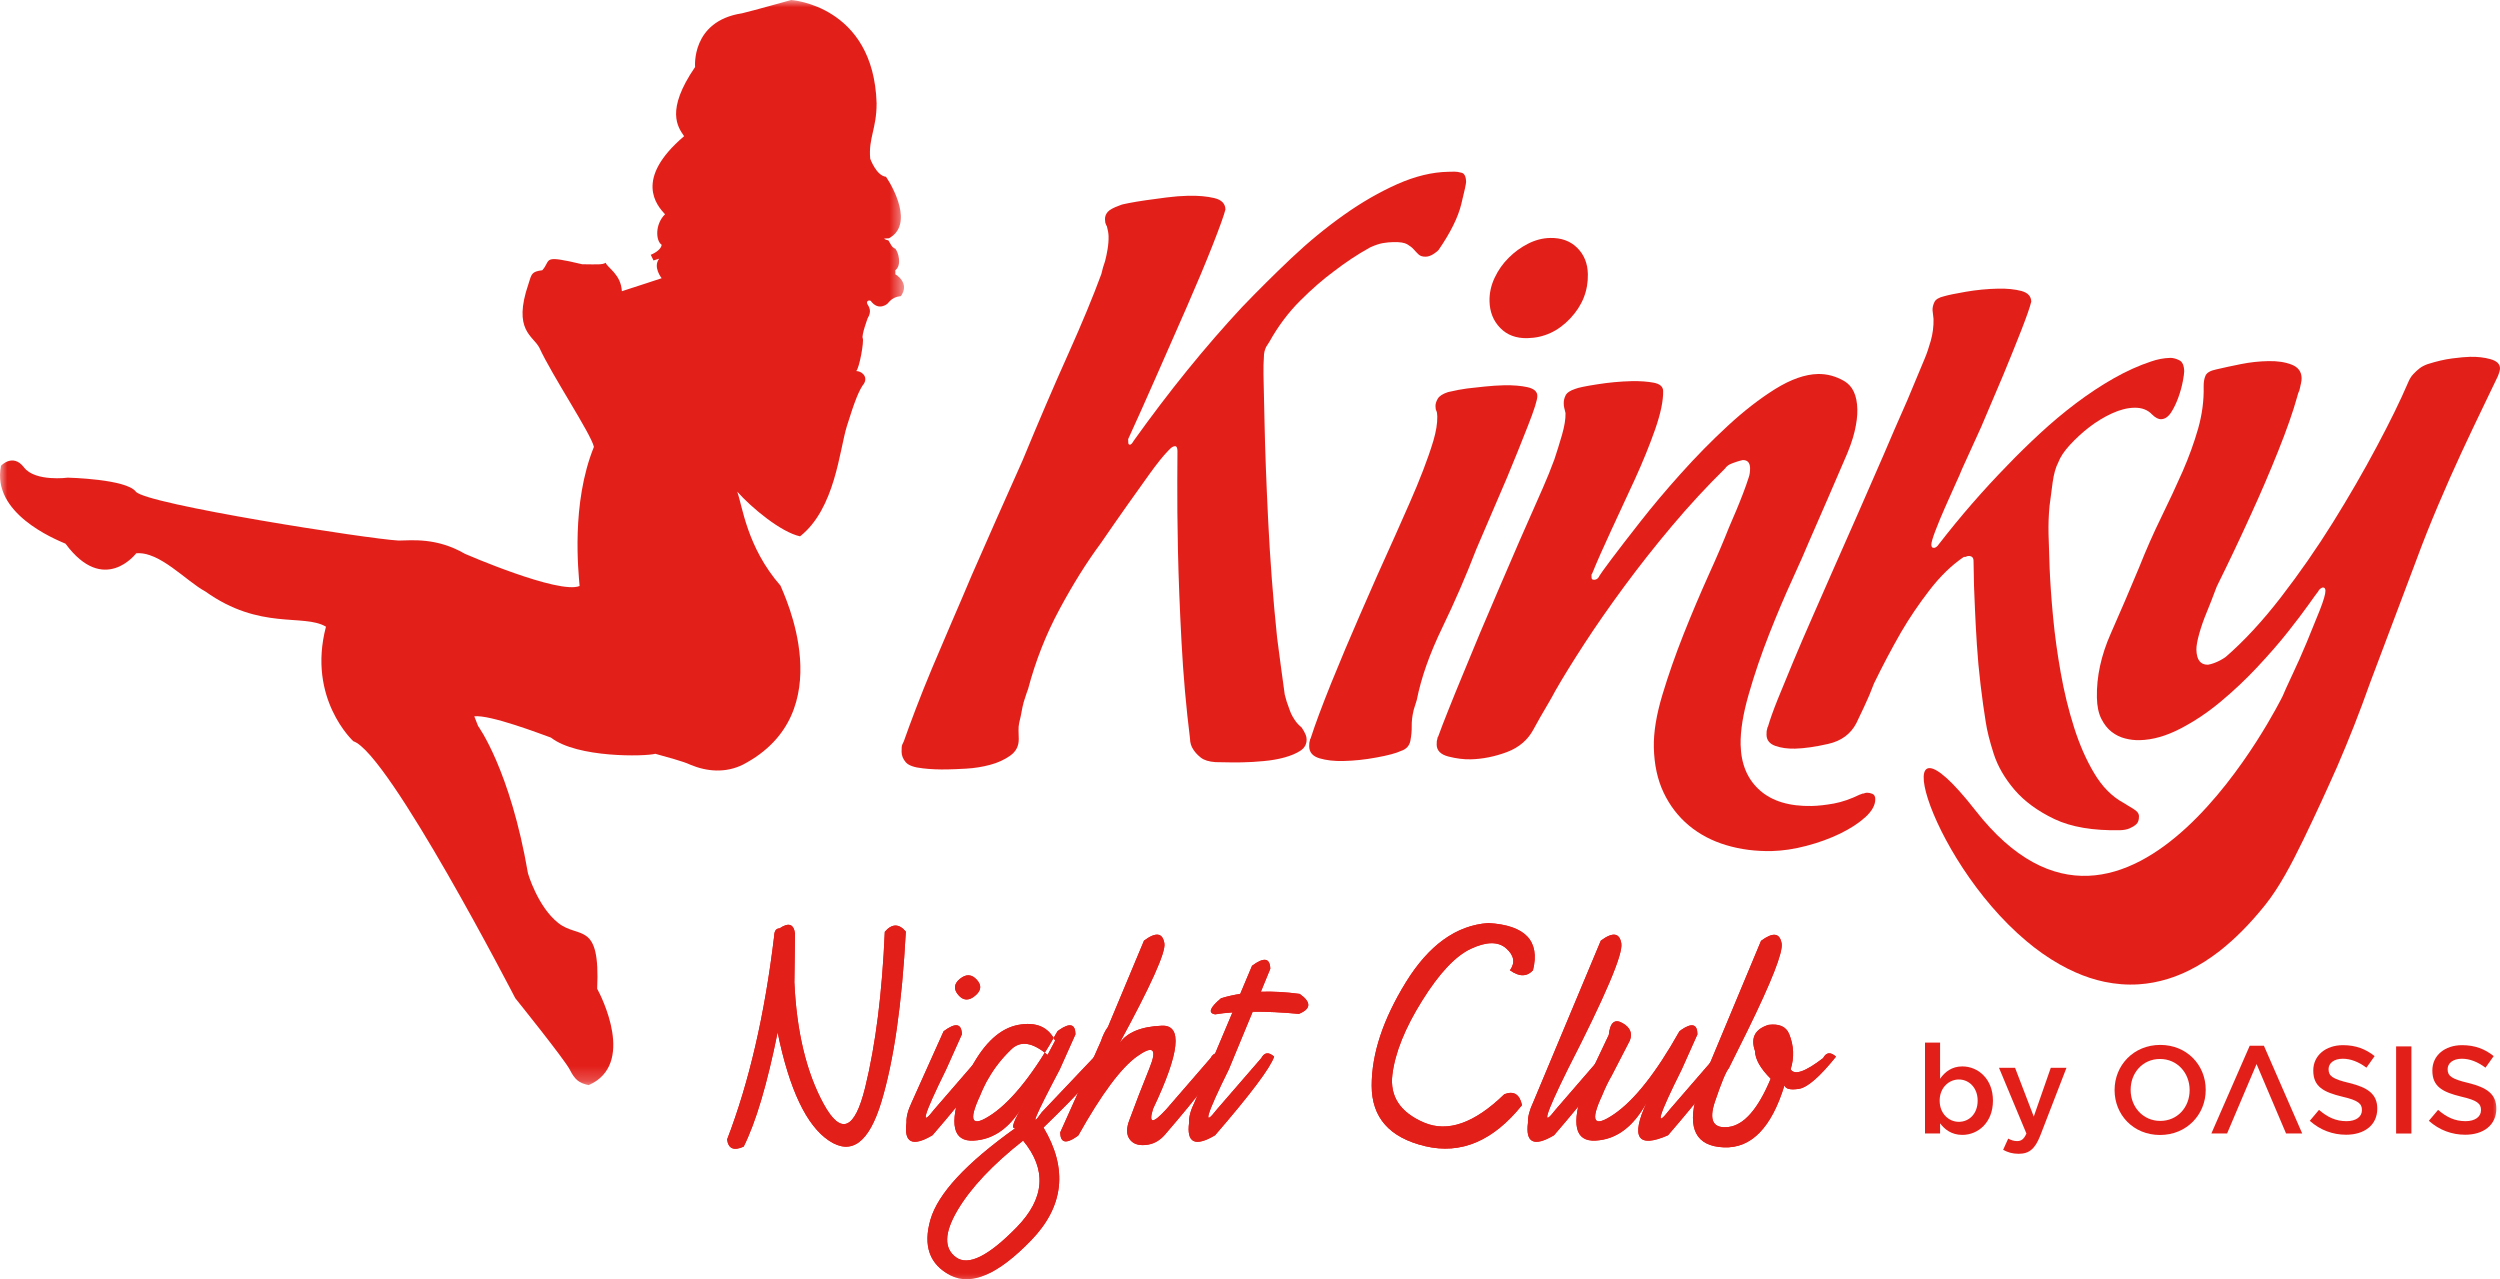 <?xml version="1.0" encoding="UTF-8"?>
<svg width="170px" height="87px" viewBox="0 0 170 87" version="1.1" xmlns="http://www.w3.org/2000/svg" xmlns:xlink="http://www.w3.org/1999/xlink">
    <title>Group 45</title>
    <defs>
        <polygon id="path-1" points="-6.39663504e-16 -1.02346161e-14 61.475 -1.02346161e-14 61.475 73.789 -6.39663504e-16 73.789"></polygon>
        <polygon id="path-3" points="0 86.986 170 86.986 170 0 0 0"></polygon>
    </defs>
    <g id="Page-1" stroke="none" stroke-width="1" fill="none" fill-rule="evenodd">
        <g id="Group-45" transform="translate(0, 0)">
            <path d="M99.694,12.366 C99.698,12.474 99.589,12.979 99.368,13.877 C99.151,14.776 98.635,15.816 97.823,16.998 C97.752,17.073 97.662,17.148 97.553,17.223 C97.34,17.373 97.138,17.451 96.958,17.455 C96.738,17.458 96.573,17.41 96.461,17.301 C96.348,17.193 96.24,17.077 96.128,16.953 C96.015,16.826 95.866,16.714 95.682,16.605 C95.495,16.501 95.185,16.452 94.751,16.463 C94.53,16.467 94.294,16.489 94.04,16.53 C93.785,16.575 93.497,16.673 93.171,16.822 C92.341,17.279 91.514,17.825 90.69,18.461 C89.972,18.989 89.212,19.651 88.408,20.452 C87.607,21.253 86.904,22.189 86.309,23.259 L86.095,23.592 C85.994,23.812 85.942,24.03 85.946,24.25 C85.919,24.617 85.908,25.017 85.916,25.452 L85.987,28.677 C86.024,30.574 86.11,32.831 86.238,35.454 C86.369,38.077 86.567,40.715 86.844,43.368 C86.93,44.061 87.02,44.723 87.106,45.359 C87.192,45.995 87.278,46.624 87.364,47.241 C87.442,47.567 87.544,47.877 87.656,48.162 C87.734,48.416 87.85,48.663 88,48.895 C88.15,49.131 88.318,49.318 88.505,49.46 C88.542,49.532 88.599,49.621 88.673,49.73 C88.711,49.801 88.748,49.88 88.789,49.973 C88.827,50.063 88.846,50.164 88.85,50.272 C88.857,50.598 88.715,50.86 88.43,51.047 C88.142,51.234 87.779,51.387 87.345,51.507 C86.911,51.627 86.436,51.709 85.927,51.754 C85.418,51.803 84.928,51.833 84.453,51.84 C84.052,51.848 83.689,51.848 83.36,51.837 C83.031,51.825 82.795,51.822 82.649,51.825 C82.211,51.795 81.882,51.694 81.657,51.519 C81.437,51.342 81.268,51.163 81.156,50.983 C81.002,50.766 80.924,50.512 80.92,50.22 C80.658,48.113 80.463,45.928 80.344,43.671 C80.224,41.415 80.142,39.338 80.101,37.441 C80.063,35.547 80.048,33.98 80.056,32.741 C80.067,31.502 80.071,30.81 80.067,30.664 C80.063,30.443 80.007,30.335 79.895,30.339 C79.786,30.342 79.659,30.417 79.517,30.567 L79.36,30.732 C79.071,31.031 78.682,31.521 78.185,32.206 C77.691,32.891 77.197,33.587 76.699,34.29 C76.097,35.14 75.479,36.03 74.843,36.955 C73.885,38.249 72.95,39.746 72.04,41.441 C71.127,43.136 70.416,44.94 69.911,46.849 C69.844,47.028 69.772,47.234 69.705,47.451 C69.638,47.634 69.578,47.848 69.529,48.083 C69.477,48.323 69.436,48.532 69.406,48.716 C69.372,48.862 69.338,49.008 69.305,49.153 C69.271,49.303 69.256,49.475 69.26,49.674 C69.264,49.876 69.267,50.067 69.275,50.25 C69.282,50.725 69.092,51.103 68.695,51.384 C68.302,51.665 67.838,51.874 67.314,52.012 C66.79,52.151 66.251,52.237 65.709,52.267 C65.162,52.297 64.743,52.316 64.451,52.319 C64.16,52.327 63.868,52.323 63.576,52.312 C63.284,52.301 63.011,52.278 62.753,52.248 C62.169,52.188 61.783,52.05 61.596,51.837 C61.409,51.62 61.312,51.384 61.308,51.129 C61.304,50.875 61.316,50.71 61.353,50.635 L61.458,50.415 C61.664,49.831 61.929,49.101 62.259,48.24 C62.588,47.376 62.958,46.444 63.374,45.453 C63.793,44.461 64.235,43.421 64.702,42.336 C65.173,41.25 65.634,40.176 66.083,39.106 C67.161,36.644 68.309,34.047 69.529,31.323 C70.637,28.64 71.67,26.23 72.628,24.097 C73.586,21.96 74.338,20.142 74.892,18.634 C74.955,18.342 75.041,18.046 75.146,17.754 C75.213,17.496 75.27,17.223 75.318,16.931 C75.367,16.635 75.389,16.343 75.382,16.052 C75.378,15.872 75.337,15.636 75.258,15.344 C75.221,15.344 75.202,15.31 75.202,15.236 C75.165,15.202 75.142,15.094 75.139,14.91 C75.135,14.727 75.195,14.562 75.322,14.413 C75.445,14.267 75.726,14.113 76.16,13.96 C76.231,13.922 76.43,13.87 76.755,13.81 C77.085,13.746 77.466,13.683 77.9,13.619 C78.338,13.556 78.81,13.492 79.318,13.428 C79.827,13.361 80.318,13.324 80.793,13.312 C81.485,13.298 82.08,13.35 82.574,13.47 C83.068,13.585 83.319,13.844 83.33,14.244 C83.229,14.648 82.933,15.464 82.45,16.695 C81.964,17.926 81.384,19.315 80.707,20.86 C80.03,22.409 79.333,23.988 78.619,25.609 C77.908,27.229 77.272,28.643 76.714,29.86 L76.721,30.077 C76.721,30.189 76.759,30.241 76.834,30.241 C76.905,30.238 76.995,30.148 77.1,29.961 C79.506,26.593 81.96,23.569 84.453,20.89 C85.523,19.775 86.638,18.667 87.798,17.567 C88.962,16.467 90.152,15.487 91.375,14.622 C92.595,13.754 93.811,13.058 95.02,12.519 C96.229,11.984 97.381,11.703 98.478,11.681 L98.912,11.673 C99.024,11.67 99.177,11.692 99.38,11.745 C99.582,11.793 99.686,12.003 99.694,12.366" id="Fill-1" fill="#E31F1A"></path>
            <path d="M107.975,18.643 C107.997,19.773 107.6,20.776 106.781,21.648 C105.961,22.523 104.985,22.973 103.855,22.995 C103.091,23.01 102.474,22.778 102.01,22.295 C101.542,21.812 101.303,21.21 101.287,20.48 C101.276,19.934 101.392,19.403 101.636,18.886 C101.879,18.37 102.197,17.917 102.593,17.528 C102.983,17.135 103.424,16.817 103.911,16.57 C104.397,16.323 104.895,16.192 105.407,16.181 C106.171,16.166 106.788,16.39 107.252,16.854 C107.72,17.318 107.96,17.913 107.975,18.643 M104.539,26.917 C104.547,27.171 104.333,27.852 103.899,28.956 C103.469,30.056 102.994,31.235 102.474,32.485 C101.845,33.955 101.153,35.576 100.39,37.342 C99.697,39.142 98.923,40.927 98.069,42.693 C97.213,44.463 96.636,46.098 96.341,47.599 C96.269,47.82 96.202,48.04 96.135,48.257 C96.034,48.662 95.989,49.047 95.996,49.41 C96.004,49.702 95.97,50.02 95.907,50.368 C95.839,50.716 95.626,50.948 95.267,51.064 C94.941,51.217 94.387,51.367 93.605,51.509 C92.827,51.655 92.071,51.734 91.341,51.749 C90.724,51.764 90.185,51.7 89.725,51.565 C89.268,51.427 89.032,51.161 89.025,50.761 C89.021,50.577 89.036,50.45 89.07,50.375 C89.07,50.304 89.089,50.248 89.122,50.215 C89.429,49.256 89.897,48.007 90.518,46.461 C91.143,44.919 91.787,43.393 92.445,41.885 C93.208,40.118 94.028,38.277 94.896,36.365 C95.21,35.665 95.532,34.939 95.862,34.183 C96.195,33.432 96.498,32.694 96.775,31.976 C97.052,31.261 97.283,30.591 97.471,29.966 C97.654,29.341 97.744,28.795 97.736,28.32 C97.733,28.137 97.71,28.009 97.673,27.938 C97.635,27.867 97.613,27.759 97.613,27.613 C97.609,27.467 97.658,27.302 97.766,27.115 C97.871,26.931 98.103,26.782 98.466,26.662 C98.975,26.542 99.409,26.464 99.772,26.415 C100.135,26.374 100.536,26.329 100.973,26.284 C101.411,26.239 101.845,26.209 102.283,26.198 C102.904,26.187 103.432,26.232 103.873,26.329 C104.311,26.43 104.536,26.625 104.539,26.917" id="Fill-3" fill="#E31F1A"></path>
            <path d="M127.519,54.332 C127.526,54.732 127.309,55.136 126.86,55.552 C126.415,55.959 125.838,56.338 125.135,56.682 C124.431,57.022 123.664,57.303 122.83,57.52 C121.995,57.741 121.213,57.853 120.484,57.872 C119.391,57.894 118.358,57.763 117.385,57.471 C116.416,57.183 115.566,56.734 114.844,56.132 C114.118,55.525 113.546,54.781 113.127,53.898 C112.707,53.015 112.487,51.989 112.461,50.822 C112.438,49.804 112.633,48.614 113.04,47.256 C113.448,45.901 113.931,44.524 114.485,43.124 C115.039,41.729 115.604,40.397 116.176,39.124 C116.753,37.856 117.213,36.778 117.557,35.899 C117.729,35.491 117.905,35.086 118.077,34.682 C118.216,34.349 118.365,33.982 118.519,33.578 C118.676,33.174 118.803,32.807 118.908,32.478 C118.975,32.295 119.009,32.074 119.005,31.82 C118.994,31.457 118.826,31.277 118.5,31.285 C118.171,31.363 117.883,31.461 117.632,31.573 C117.486,31.651 117.378,31.745 117.306,31.857 C116.057,33.084 114.855,34.387 113.699,35.76 C112.543,37.133 111.461,38.507 110.451,39.876 C109.441,41.246 108.539,42.541 107.746,43.76 C106.952,44.98 106.29,46.051 105.762,46.975 C105.586,47.308 105.411,47.619 105.235,47.914 C105.059,48.21 104.894,48.498 104.733,48.775 C104.576,49.052 104.426,49.317 104.288,49.576 C103.902,50.313 103.292,50.833 102.462,51.144 C101.627,51.454 100.812,51.615 100.011,51.634 C99.536,51.645 99.034,51.581 98.503,51.447 C97.971,51.312 97.702,51.042 97.694,50.646 C97.687,50.463 97.706,50.335 97.739,50.26 C97.739,50.189 97.754,50.133 97.792,50.096 C97.964,49.62 98.196,49.01 98.491,48.277 C98.783,47.54 99.113,46.732 99.48,45.849 C99.842,44.965 100.224,44.049 100.621,43.091 C101.021,42.137 101.429,41.179 101.844,40.22 C102.784,38.017 103.809,35.659 104.924,33.156 C105.201,32.531 105.459,31.887 105.702,31.228 C105.875,30.712 106.043,30.162 106.215,29.575 C106.383,28.991 106.466,28.493 106.455,28.093 C106.413,27.913 106.383,27.786 106.365,27.715 C106.346,27.64 106.335,27.55 106.335,27.441 C106.327,27.258 106.368,27.075 106.458,26.891 C106.544,26.708 106.769,26.555 107.132,26.439 C107.311,26.364 107.802,26.259 108.602,26.136 C109.4,26.008 110.182,25.937 110.949,25.918 C111.533,25.907 112.034,25.945 112.453,26.023 C112.876,26.106 113.089,26.293 113.093,26.585 C113.108,27.239 112.928,28.111 112.55,29.196 C112.169,30.278 111.712,31.408 111.173,32.587 C110.631,33.766 110.092,34.933 109.549,36.093 C109.01,37.253 108.584,38.219 108.273,38.989 C108.239,39.031 108.221,39.064 108.221,39.102 L108.225,39.266 C108.225,39.375 108.281,39.427 108.393,39.427 C108.501,39.423 108.591,39.386 108.662,39.311 C108.696,39.274 108.734,39.221 108.767,39.146 C108.801,39.072 109.078,38.694 109.59,38.005 C110.103,37.321 110.762,36.471 111.562,35.45 C112.36,34.432 113.273,33.343 114.305,32.194 C115.338,31.041 116.401,29.96 117.493,28.953 C118.582,27.947 119.66,27.112 120.719,26.45 C121.782,25.791 122.751,25.451 123.623,25.432 C124.244,25.421 124.839,25.582 125.412,25.915 C125.984,26.248 126.28,26.891 126.299,27.838 C126.31,28.272 126.246,28.777 126.112,29.342 C125.98,29.911 125.737,30.581 125.389,31.356 C125.041,32.164 124.667,33.032 124.27,33.949 C123.87,34.869 123.443,35.846 122.994,36.875 C122.785,37.392 122.418,38.219 121.898,39.36 C121.374,40.501 120.843,41.751 120.307,43.113 C119.773,44.471 119.308,45.83 118.919,47.188 C118.526,48.543 118.343,49.695 118.362,50.642 C118.392,51.956 118.822,52.985 119.66,53.733 C120.495,54.481 121.677,54.837 123.208,54.807 C123.645,54.796 124.147,54.74 124.708,54.639 C125.273,54.534 125.861,54.328 126.474,54.029 C126.508,54.025 126.561,54.006 126.635,53.969 C126.71,53.965 126.763,53.954 126.8,53.935 C126.834,53.916 126.89,53.909 126.965,53.905 C127.073,53.905 127.189,53.928 127.32,53.98 C127.447,54.032 127.515,54.148 127.519,54.332" id="Fill-5" fill="#E31F1A"></path>
            <path d="M134.717,29.04 C134.193,30.181 133.759,31.139 133.411,31.91 C133.34,32.097 133.194,32.434 132.965,32.931 C132.741,33.429 132.505,33.953 132.262,34.507 C132.019,35.057 131.802,35.581 131.611,36.079 C131.424,36.572 131.33,36.894 131.33,37.04 C131.334,37.186 131.39,37.257 131.502,37.257 C131.611,37.254 131.719,37.179 131.824,37.029 C133.313,35.102 134.881,33.302 136.52,31.626 C137.197,30.918 137.931,30.203 138.717,29.474 C139.503,28.748 140.318,28.063 141.16,27.427 C142.006,26.791 142.859,26.222 143.724,25.732 C144.588,25.242 145.438,24.856 146.268,24.583 C146.702,24.43 147.14,24.347 147.578,24.336 C147.758,24.332 147.96,24.385 148.18,24.49 C148.401,24.594 148.517,24.845 148.525,25.245 C148.528,25.358 148.495,25.586 148.431,25.934 C148.364,26.282 148.263,26.649 148.124,27.034 C147.986,27.419 147.821,27.76 147.63,28.056 C147.432,28.351 147.207,28.501 146.953,28.505 C146.773,28.512 146.568,28.407 146.347,28.19 C146.048,27.868 145.643,27.715 145.134,27.726 C144.659,27.734 144.15,27.865 143.611,28.112 C143.069,28.362 142.556,28.673 142.07,29.047 C141.587,29.421 141.149,29.826 140.756,30.252 C140.363,30.679 140.101,31.075 139.963,31.442 C139.787,31.775 139.66,32.228 139.581,32.793 C139.503,33.358 139.431,33.897 139.368,34.41 C139.308,35.031 139.286,35.667 139.301,36.326 C139.312,36.872 139.338,37.646 139.375,38.649 C139.417,39.649 139.495,40.76 139.611,41.98 C139.727,43.196 139.899,44.453 140.128,45.74 C140.356,47.031 140.655,48.263 141.029,49.441 C141.4,50.616 141.856,51.664 142.406,52.581 C142.953,53.501 143.615,54.168 144.39,54.59 C144.614,54.729 144.842,54.871 145.082,55.013 C145.321,55.152 145.445,55.313 145.449,55.496 C145.456,55.751 145.393,55.938 145.269,56.046 C145.142,56.162 144.989,56.252 144.809,56.33 C144.629,56.409 144.412,56.446 144.158,56.454 C142.335,56.491 140.853,56.241 139.712,55.702 C138.571,55.159 137.661,54.493 136.988,53.707 C136.314,52.918 135.843,52.098 135.57,51.252 C135.297,50.399 135.117,49.684 135.031,49.101 C134.908,48.338 134.788,47.492 134.679,46.567 C134.567,45.639 134.485,44.73 134.428,43.839 C134.372,42.945 134.327,42.144 134.298,41.433 C134.264,40.726 134.241,40.206 134.234,39.877 L134.2,38.129 C134.193,37.908 134.08,37.804 133.863,37.807 C133.789,37.807 133.747,37.819 133.729,37.837 C133.71,37.856 133.684,37.867 133.646,37.867 L133.538,37.871 C132.711,38.432 131.932,39.188 131.207,40.131 C130.477,41.078 129.833,42.032 129.272,42.99 C128.639,44.098 128.022,45.258 127.431,46.474 C127.225,47.024 127.008,47.54 126.78,48.019 C126.551,48.498 126.368,48.884 126.23,49.179 C125.844,49.917 125.208,50.384 124.317,50.586 C123.43,50.789 122.675,50.893 122.057,50.908 C121.548,50.919 121.099,50.856 120.714,50.717 C120.329,50.579 120.13,50.328 120.123,49.965 C120.119,49.782 120.134,49.655 120.167,49.58 C120.167,49.509 120.186,49.453 120.22,49.415 C120.358,48.94 120.579,48.315 120.89,47.54 C121.204,46.769 121.56,45.905 121.956,44.951 C122.357,43.993 122.791,42.982 123.262,41.916 C123.73,40.85 124.19,39.798 124.643,38.769 C125.721,36.34 126.87,33.729 128.086,30.929 C128.538,29.863 129.074,28.621 129.702,27.206 L130.881,24.381 C131.02,24.052 131.158,23.648 131.293,23.172 C131.427,22.693 131.491,22.199 131.48,21.691 L131.412,21.092 C131.409,20.908 131.45,20.725 131.54,20.542 C131.626,20.358 131.85,20.224 132.213,20.141 C132.468,20.066 132.958,19.962 133.684,19.838 C134.41,19.715 135.136,19.643 135.865,19.628 C136.487,19.614 137.014,19.67 137.456,19.786 C137.894,19.906 138.118,20.145 138.126,20.512 C138.028,20.912 137.8,21.556 137.456,22.439 C137.112,23.322 136.696,24.351 136.21,25.526 L134.717,29.04 Z" id="Fill-7" fill="#E31F1A"></path>
            <path d="M134.323,55.102 C144.805,68.532 155.219,47.337 155.219,47.337 C155.324,47.079 155.541,46.6 155.87,45.9 C156.203,45.201 156.532,44.456 156.862,43.666 C157.191,42.873 157.486,42.147 157.748,41.488 C158.007,40.826 158.134,40.385 158.13,40.167 C158.126,40.021 158.07,39.947 157.962,39.95 C157.887,39.95 157.797,40.01 157.692,40.119 C157.655,40.194 157.621,40.25 157.584,40.287 C157.546,40.325 157.355,40.594 157,41.092 C156.645,41.593 156.177,42.211 155.589,42.955 C155.005,43.696 154.31,44.493 153.509,45.35 C152.708,46.207 151.866,46.997 150.99,47.726 C150.111,48.456 149.194,49.07 148.24,49.56 C147.282,50.054 146.369,50.312 145.493,50.331 C145.168,50.338 144.835,50.301 144.509,50.215 C144.176,50.132 143.873,49.983 143.596,49.77 C143.319,49.556 143.083,49.261 142.893,48.883 C142.702,48.505 142.601,48.026 142.589,47.438 C142.56,46.016 142.874,44.564 143.536,43.071 C144.195,41.582 144.838,40.085 145.463,38.577 C145.946,37.361 146.451,36.22 146.975,35.153 C147.499,34.083 147.978,33.054 148.416,32.062 C148.85,31.067 149.202,30.094 149.475,29.14 C149.744,28.186 149.871,27.235 149.849,26.288 C149.845,25.996 149.883,25.749 149.973,25.547 C150.059,25.345 150.302,25.203 150.702,25.121 C151.207,25.001 151.772,24.881 152.386,24.758 C153.003,24.634 153.621,24.567 154.242,24.556 C154.863,24.541 155.395,24.623 155.833,24.795 C156.274,24.967 156.499,25.27 156.51,25.708 C156.514,25.817 156.495,25.948 156.461,26.094 C156.431,26.24 156.394,26.386 156.364,26.531 C156.293,26.681 156.24,26.827 156.211,26.973 C155.937,27.965 155.507,29.196 154.92,30.663 C154.332,32.133 153.722,33.552 153.097,34.914 C152.364,36.534 151.578,38.192 150.74,39.883 C150.463,40.62 150.231,41.219 150.04,41.676 C149.849,42.136 149.684,42.604 149.55,43.082 C149.415,43.558 149.351,43.925 149.355,44.179 C149.37,44.871 149.632,45.212 150.145,45.201 C150.395,45.159 150.668,45.062 150.957,44.912 C151.099,44.834 151.226,44.759 151.334,44.684 C152.588,43.599 153.842,42.244 155.103,40.613 C156.36,38.981 157.539,37.29 158.632,35.535 C159.724,33.78 160.719,32.062 161.61,30.386 C162.505,28.709 163.216,27.261 163.735,26.049 C163.84,25.791 163.96,25.588 164.106,25.439 C164.245,25.289 164.391,25.158 164.533,25.046 C164.679,24.934 164.858,24.84 165.075,24.762 C165.689,24.567 166.25,24.436 166.759,24.372 C167.272,24.305 167.668,24.271 167.964,24.264 C168.473,24.253 168.937,24.305 169.36,24.425 C169.779,24.544 169.996,24.75 170,25.038 C170.004,25.151 169.955,25.334 169.85,25.592 C169.603,26.105 169.266,26.816 168.828,27.718 C168.391,28.62 167.912,29.634 167.388,30.756 C166.868,31.879 166.336,33.076 165.798,34.345 C165.259,35.613 164.765,36.852 164.319,38.064 L161.161,46.443 C160.472,48.392 159.728,50.282 158.931,52.123 C158.231,53.706 157.468,55.364 156.63,57.096 C155.791,58.825 154.983,60.344 154.044,61.523 C153.003,62.825 151.967,63.858 150.942,64.663 C150.261,65.194 149.583,65.621 148.913,65.958 C148.416,66.208 147.922,66.41 147.432,66.56 C146.758,66.77 146.088,66.893 145.433,66.934 C144.636,66.987 143.858,66.919 143.098,66.762 C142.432,66.62 141.781,66.407 141.149,66.126 C140.778,65.965 140.412,65.778 140.052,65.576 C139.266,65.131 138.514,64.599 137.807,64.004 C130.97,58.279 127.924,46.907 134.323,55.102" id="Fill-9" fill="#E31F1A"></path>
            <g id="Group-13" transform="translate(0, 0)">
                <mask id="mask-2" fill="white">
                    <use xlink:href="#path-1"></use>
                </mask>
                <g id="Clip-12"></g>
                <path d="M44.824,17.591 L44.438,17.711 L44.251,17.325 C44.251,17.325 44.944,17.063 44.992,16.644 C44.588,16.382 44.528,15.252 45.221,14.571 C44.663,13.965 43.087,12.18 46.519,9.261 C46.096,8.644 45.239,7.514 47.267,4.557 C47.267,4.557 46.979,1.437 50.456,0.905 C51.384,0.681 53.502,0.078 53.801,-0 C53.801,-0 59.403,0.366 59.609,7.016 C59.612,8.76 59.044,9.392 59.175,10.792 C59.175,10.792 59.594,11.956 60.245,12.019 C60.705,12.681 62.161,15.275 60.447,16.203 L60.121,16.222 C60.121,16.222 60.174,16.307 60.409,16.345 C60.555,16.569 60.641,16.835 60.881,16.91 C61.102,17.176 61.334,18.04 60.881,18.377 C60.896,18.515 60.881,18.65 60.881,18.65 C60.881,18.65 61.91,19.23 61.259,20.136 C61.139,20.173 60.75,20.136 60.35,20.648 C60.35,20.648 59.747,21.195 59.208,20.457 C59.066,20.383 58.875,20.495 58.987,20.686 C59.103,20.873 59.291,21.176 59.006,21.629 C59.006,21.629 58.572,22.785 58.666,22.998 C58.763,23.212 58.441,25.019 58.224,25.232 C58.572,25.232 59.025,25.58 58.763,26.067 C58.404,26.516 58.097,27.347 57.588,28.974 C57.079,30.606 56.795,34.584 54.404,36.47 C53.12,36.196 51.114,34.539 50.13,33.431 C50.478,34.359 50.77,37.188 53.075,39.826 C53.27,40.35 57.27,48.478 50.512,51.999 C49.344,52.575 48.083,52.478 46.938,51.999 C46.515,51.786 45.232,51.445 44.562,51.258 C43.873,51.445 39.252,51.55 37.467,50.158 C36.737,49.896 33.31,48.583 32.251,48.71 L32.509,49.368 C32.509,49.368 34.691,52.332 35.903,59.393 C35.903,59.393 36.561,61.661 37.968,62.768 C39.379,63.876 40.824,62.585 40.607,67.233 C40.891,67.749 43.245,72.382 40.03,73.789 C39.36,73.65 39.087,73.411 38.743,72.734 C38.399,72.052 35.038,67.876 35.038,67.876 C35.038,67.876 26.421,51.18 24.029,50.405 C24.029,50.405 20.875,47.52 22.166,42.614 C20.639,41.708 17.687,42.883 13.963,40.219 C12.657,39.519 10.846,37.469 9.26,37.626 C9.26,37.626 7.071,40.515 4.455,36.971 C3.699,36.649 -0.593,34.894 0.069,31.672 C0.069,31.672 0.877,30.793 1.633,31.785 C2.393,32.776 4.616,32.481 4.616,32.481 C4.616,32.481 8.582,32.57 9.237,33.431 C9.888,34.284 25.1,36.657 27.105,36.758 C28.018,36.747 29.699,36.544 31.622,37.663 C31.622,37.663 37.991,40.432 39.413,39.849 C39.338,38.921 38.822,34.243 40.386,30.389 C40.203,29.521 37.512,25.483 36.677,23.646 C36.247,22.819 34.855,22.467 35.933,19.316 C36.15,18.624 36.139,18.47 36.876,18.377 C37.516,17.666 36.779,17.303 39.589,17.969 C40.629,17.98 40.973,18.01 41.183,17.868 C41.333,18.235 42.223,18.657 42.287,19.803 C43.331,19.47 44.992,18.919 44.992,18.919 C44.992,18.919 44.379,18.16 44.824,17.591" id="Fill-11" fill="#E31F1A" mask="url(#mask-2)"></path>
            </g>
            <path d="M134.48,74.852 L134.48,74.837 C134.48,73.973 133.897,73.405 133.202,73.405 C132.508,73.405 131.897,73.982 131.897,74.837 L131.897,74.852 C131.897,75.716 132.508,76.284 133.202,76.284 C133.906,76.284 134.48,75.731 134.48,74.852 M131.925,76.386 L131.925,77.077 L130.9,77.077 L130.9,70.899 L131.925,70.899 L131.925,73.355 C132.255,72.89 132.721,72.516 133.44,72.516 C134.498,72.516 135.52,73.355 135.52,74.837 L135.52,74.852 C135.52,76.333 134.505,77.173 133.44,77.173 C132.703,77.173 132.237,76.799 131.925,76.386" id="Fill-14" fill="#E31F1A"></path>
            <path d="M136.213,78.187 L136.558,77.425 C136.747,77.526 136.947,77.594 137.16,77.594 C137.447,77.594 137.626,77.468 137.796,77.079 L135.932,72.611 L137.024,72.611 L138.296,75.928 L139.453,72.611 L140.52,72.611 L138.743,77.206 C138.388,78.119 137.99,78.458 137.271,78.458 C136.839,78.458 136.525,78.357 136.213,78.187" id="Fill-16" fill="#E31F1A"></path>
            <path d="M148.895,74.133 L148.895,74.118 C148.895,72.964 148.056,72.01 146.881,72.01 C145.705,72.01 144.884,72.948 144.884,74.099 L144.884,74.118 C144.884,75.269 145.72,76.222 146.899,76.222 C148.075,76.222 148.895,75.284 148.895,74.133 M143.792,74.133 L143.792,74.118 C143.792,72.448 145.078,71.054 146.899,71.054 C148.717,71.054 149.988,72.433 149.988,74.099 L149.988,74.118 C149.988,75.784 148.701,77.179 146.881,77.179 C145.063,77.179 143.792,75.799 143.792,74.133" id="Fill-18" fill="#E31F1A"></path>
            <polygon id="Fill-20" fill="#E31F1A" points="153.446 72.356 151.441 77.077 150.373 77.077 152.98 71.112 153.946 71.112 156.55 77.077 155.452 77.077"></polygon>
            <path d="M157.066,76.215 L157.692,75.471 C158.26,75.962 158.828,76.24 159.562,76.24 C160.207,76.24 160.611,75.944 160.611,75.496 L160.611,75.477 C160.611,75.055 160.377,74.826 159.275,74.573 C158.013,74.268 157.303,73.898 157.303,72.805 L157.303,72.787 C157.303,71.772 158.149,71.071 159.325,71.071 C160.189,71.071 160.873,71.333 161.475,71.815 L160.917,72.602 C160.383,72.204 159.849,71.994 159.309,71.994 C158.698,71.994 158.343,72.306 158.343,72.694 L158.343,72.713 C158.343,73.169 158.615,73.373 159.75,73.642 C161,73.947 161.654,74.394 161.654,75.376 L161.654,75.394 C161.654,76.502 160.781,77.162 159.537,77.162 C158.633,77.162 157.776,76.851 157.066,76.215" id="Fill-22" fill="#E31F1A"></path>
            <mask id="mask-4" fill="white">
                <use xlink:href="#path-3"></use>
            </mask>
            <g id="Clip-25"></g>
            <polygon id="Fill-24" fill="#E31F1A" mask="url(#mask-4)" points="162.936 77.08 163.976 77.08 163.976 71.155 162.936 71.155"></polygon>
            <path d="M165.162,76.215 L165.789,75.471 C166.356,75.962 166.924,76.24 167.658,76.24 C168.3,76.24 168.707,75.944 168.707,75.496 L168.707,75.477 C168.707,75.055 168.473,74.826 167.371,74.573 C166.109,74.268 165.4,73.898 165.4,72.805 L165.4,72.787 C165.4,71.772 166.245,71.071 167.421,71.071 C168.285,71.071 168.97,71.333 169.571,71.815 L169.013,72.602 C168.479,72.204 167.945,71.994 167.405,71.994 C166.794,71.994 166.439,72.306 166.439,72.694 L166.439,72.713 C166.439,73.169 166.711,73.373 167.847,73.642 C169.096,73.947 169.75,74.394 169.75,75.376 L169.75,75.394 C169.75,76.502 168.877,77.162 167.634,77.162 C166.73,77.162 165.875,76.851 165.162,76.215" id="Fill-26" fill="#E31F1A" mask="url(#mask-4)"></path>
            <path d="M50.569,77.97 C49.899,78.27 49.523,78.112 49.444,77.485 C50.934,73.612 52.003,69.001 52.643,63.656 C52.651,63.307 52.774,63.13 53.009,63.13 C53.622,62.713 53.973,62.83 54.061,63.484 L54.017,66.795 C54.172,70.167 54.837,72.925 56.009,75.073 C57.184,77.218 58.124,76.836 58.836,73.931 C59.547,71.025 59.991,67.501 60.166,63.364 C60.651,62.8 61.131,62.794 61.596,63.351 C61.335,68.259 60.782,72.11 59.939,74.904 C59.097,77.697 57.909,78.583 56.375,77.567 C54.843,76.55 53.676,74.092 52.878,70.2 C52.166,73.724 51.398,76.313 50.569,77.97" id="Fill-27" fill="#E31F1A" mask="url(#mask-4)"></path>
            <path d="M50.569,77.97 C49.899,78.27 49.523,78.112 49.444,77.485 C50.934,73.612 52.003,69.001 52.643,63.656 C52.651,63.307 52.774,63.13 53.009,63.13 C53.622,62.713 53.973,62.83 54.061,63.484 L54.017,66.795 C54.172,70.167 54.837,72.925 56.009,75.073 C57.184,77.218 58.124,76.836 58.836,73.931 C59.547,71.025 59.991,67.501 60.166,63.364 C60.651,62.8 61.131,62.794 61.596,63.351 C61.335,68.259 60.782,72.11 59.939,74.904 C59.097,77.697 57.909,78.583 56.375,77.567 C54.843,76.55 53.676,74.092 52.878,70.2 C52.166,73.724 51.398,76.313 50.569,77.97" id="Fill-28" fill="#E31F1A" mask="url(#mask-4)"></path>
            <path d="M66.423,66.624 C66.769,67.003 66.728,67.365 66.3,67.717 C65.872,68.071 65.491,68.044 65.161,67.652 C64.829,67.256 64.869,66.891 65.284,66.556 C65.698,66.221 66.077,66.243 66.423,66.624 M65.409,70.331 L64.341,72.713 C62.804,75.831 62.536,76.733 63.539,75.43 L66.548,71.952 C66.761,71.552 67.053,71.522 67.423,71.854 C67.162,72.62 65.823,74.4 63.409,77.196 C62.043,78.003 61.457,77.717 61.64,76.335 C61.621,75.956 61.743,75.487 62.008,74.934 L64.166,70.126 C64.976,69.521 65.387,69.589 65.409,70.331" id="Fill-29" fill="#E31F1A" mask="url(#mask-4)"></path>
            <path d="M66.423,66.624 C66.769,67.003 66.728,67.365 66.3,67.717 C65.872,68.071 65.491,68.044 65.161,67.652 C64.829,67.256 64.869,66.891 65.284,66.556 C65.698,66.221 66.077,66.243 66.423,66.624 M65.409,70.331 L64.341,72.713 C62.804,75.831 62.536,76.733 63.539,75.43 L66.548,71.952 C66.761,71.552 67.053,71.522 67.423,71.854 C67.162,72.62 65.823,74.4 63.409,77.196 C62.043,78.003 61.457,77.717 61.64,76.335 C61.621,75.956 61.743,75.487 62.008,74.934 L64.166,70.126 C64.976,69.521 65.387,69.589 65.409,70.331" id="Fill-30" fill="#E31F1A" mask="url(#mask-4)"></path>
            <path d="M69.57,77.56 C67.496,79.195 66.008,80.776 65.108,82.299 C64.209,83.826 64.174,84.886 65.007,85.496 C65.839,86.104 67.213,85.425 69.131,83.46 C71.05,81.495 71.197,79.528 69.57,77.56 M66.648,74.494 C65.812,76.284 66.084,76.707 67.469,75.764 C68.848,74.818 70.331,72.94 71.909,70.127 C71.955,70.098 71.993,70.067 72.023,70.038 C72.753,69.533 73.124,69.631 73.132,70.332 L72.067,72.711 C70.393,75.886 69.984,76.859 70.84,75.635 L74.623,71.645 C74.994,71.452 75.253,71.466 75.397,71.689 C74.969,72.567 73.489,74.226 70.957,76.671 C72.631,79.484 72.347,82.046 70.102,84.357 C67.859,86.671 66.033,87.456 64.621,86.717 C63.209,85.976 62.759,84.72 63.269,82.94 C63.781,81.166 65.705,79.092 69.044,76.712 C68.714,76.78 68.924,76.202 69.674,74.979 C68.777,76.622 67.621,77.483 66.212,77.56 C64.798,77.639 64.528,76.445 65.395,73.984 L65.921,72.858 L65.934,72.831 L66.052,72.583 C66.965,70.885 68.027,69.923 69.24,69.694 C70.453,69.47 71.287,69.828 71.748,70.768 L71.235,71.733 C70.222,70.877 69.401,70.746 68.774,71.348 C68.147,71.948 67.627,72.605 67.218,73.324 C67.131,73.452 67.016,73.673 66.869,73.984 C66.79,74.147 66.719,74.319 66.648,74.494" id="Fill-31" fill="#E31F1A" mask="url(#mask-4)"></path>
            <path d="M69.57,77.56 C67.496,79.195 66.008,80.776 65.108,82.299 C64.209,83.826 64.174,84.886 65.007,85.496 C65.839,86.104 67.213,85.425 69.131,83.46 C71.05,81.495 71.197,79.528 69.57,77.56 M66.648,74.494 C65.812,76.284 66.084,76.707 67.469,75.764 C68.848,74.818 70.331,72.94 71.909,70.127 C71.955,70.098 71.993,70.067 72.023,70.038 C72.753,69.533 73.124,69.631 73.132,70.332 L72.067,72.711 C70.393,75.886 69.984,76.859 70.84,75.635 L74.623,71.645 C74.994,71.452 75.253,71.466 75.397,71.689 C74.969,72.567 73.489,74.226 70.957,76.671 C72.631,79.484 72.347,82.046 70.102,84.357 C67.859,86.671 66.033,87.456 64.621,86.717 C63.209,85.976 62.759,84.72 63.269,82.94 C63.781,81.166 65.705,79.092 69.044,76.712 C68.714,76.78 68.924,76.202 69.674,74.979 C68.777,76.622 67.621,77.483 66.212,77.56 C64.798,77.639 64.528,76.445 65.395,73.984 L65.921,72.858 L65.934,72.831 L66.052,72.583 C66.965,70.885 68.027,69.923 69.24,69.694 C70.453,69.47 71.287,69.828 71.748,70.768 L71.235,71.733 C70.222,70.877 69.401,70.746 68.774,71.348 C68.147,71.948 67.627,72.605 67.218,73.324 C67.131,73.452 67.016,73.673 66.869,73.984 C66.79,74.147 66.719,74.319 66.648,74.494" id="Fill-32" fill="#E31F1A" mask="url(#mask-4)"></path>
            <path d="M76.113,70.958 C76.62,70.211 77.585,69.805 79.005,69.748 C80.427,69.691 80.226,71.571 78.408,75.398 C78.086,76.431 78.386,76.439 79.31,75.428 L82.319,71.953 C82.534,71.552 82.826,71.519 83.196,71.852 C82.932,72.621 81.594,74.4 79.179,77.197 C78.819,77.595 78.389,77.818 77.887,77.859 C77.386,77.905 77.026,77.769 76.805,77.45 C76.587,77.134 76.59,76.692 76.813,76.128 C77.195,75.087 77.647,73.918 78.173,72.615 C78.699,71.315 78.416,71.054 77.326,71.828 C76.236,72.602 74.9,74.398 73.325,77.21 C73.276,77.238 73.235,77.268 73.208,77.297 C72.477,77.804 72.106,77.706 72.095,77.006 L73.164,74.624 L74.857,70.814 C75.004,70.386 75.165,70.059 75.339,69.835 L77.792,63.965 C78.601,63.362 79.062,63.425 79.179,64.153 C79.277,64.755 78.255,67.025 76.113,70.958" id="Fill-33" fill="#E31F1A" mask="url(#mask-4)"></path>
            <path d="M76.113,70.958 C76.62,70.211 77.585,69.805 79.005,69.748 C80.427,69.691 80.226,71.571 78.408,75.398 C78.086,76.431 78.386,76.439 79.31,75.428 L82.319,71.953 C82.534,71.552 82.826,71.519 83.196,71.852 C82.932,72.621 81.594,74.4 79.179,77.197 C78.819,77.595 78.389,77.818 77.887,77.859 C77.386,77.905 77.026,77.769 76.805,77.45 C76.587,77.134 76.59,76.692 76.813,76.128 C77.195,75.087 77.647,73.918 78.173,72.615 C78.699,71.315 78.416,71.054 77.326,71.828 C76.236,72.602 74.9,74.398 73.325,77.21 C73.276,77.238 73.235,77.268 73.208,77.297 C72.477,77.804 72.106,77.706 72.095,77.006 L73.164,74.624 L74.857,70.814 C75.004,70.386 75.165,70.059 75.339,69.835 L77.792,63.965 C78.601,63.362 79.062,63.425 79.179,64.153 C79.277,64.755 78.255,67.025 76.113,70.958" id="Fill-34" fill="#E31F1A" mask="url(#mask-4)"></path>
            <path d="M84.335,67.586 L85.139,65.673 C85.948,65.071 86.36,65.139 86.379,65.875 L85.738,67.439 C86.575,67.412 87.455,67.461 88.379,67.586 C89.178,68.151 89.159,68.603 88.322,68.944 C87.183,68.837 86.136,68.788 85.182,68.797 L83.561,72.713 C82.024,75.828 81.754,76.733 82.757,75.43 L85.768,71.953 C85.981,71.552 86.273,71.522 86.641,71.852 C86.379,72.62 85.041,74.4 82.626,77.196 C81.263,78.006 80.674,77.717 80.86,76.332 C80.838,75.956 80.966,75.487 81.239,74.932 L83.809,68.843 C83.392,68.87 82.997,68.914 82.626,68.976 C82.13,68.886 82.266,68.524 83.035,67.878 C83.454,67.753 83.888,67.655 84.335,67.586" id="Fill-35" fill="#E31F1A" mask="url(#mask-4)"></path>
            <path d="M84.335,67.586 L85.139,65.673 C85.948,65.071 86.36,65.139 86.379,65.875 L85.738,67.439 C86.575,67.412 87.455,67.461 88.379,67.586 C89.178,68.151 89.159,68.603 88.322,68.944 C87.183,68.837 86.136,68.788 85.182,68.797 L83.561,72.713 C82.024,75.828 81.754,76.733 82.757,75.43 L85.768,71.953 C85.981,71.552 86.273,71.522 86.641,71.852 C86.379,72.62 85.041,74.4 82.626,77.196 C81.263,78.006 80.674,77.717 80.86,76.332 C80.838,75.956 80.966,75.487 81.239,74.932 L83.809,68.843 C83.392,68.87 82.997,68.914 82.626,68.976 C82.13,68.886 82.266,68.524 83.035,67.878 C83.454,67.753 83.888,67.655 84.335,67.586" id="Fill-36" fill="#E31F1A" mask="url(#mask-4)"></path>
            <path d="M101.203,62.768 C103.724,62.913 104.738,63.984 104.242,65.979 C103.822,66.428 103.301,66.428 102.677,65.979 C103.048,65.464 102.961,64.968 102.421,64.488 C101.881,64.014 101.083,64.019 100.028,64.512 C98.971,65.003 97.861,66.186 96.698,68.055 C95.534,69.922 94.861,71.596 94.681,73.078 C94.501,74.556 95.218,75.643 96.828,76.333 C98.439,77.025 100.265,76.382 102.296,74.406 C102.939,74.16 103.34,74.411 103.495,75.15 C101.538,77.586 99.347,78.516 96.918,77.941 C94.487,77.366 93.274,75.992 93.274,73.823 C93.274,71.653 94.051,69.306 95.607,66.783 C97.166,64.262 99.031,62.921 101.203,62.768" id="Fill-37" fill="#E31F1A" mask="url(#mask-4)"></path>
            <path d="M101.203,62.768 C103.724,62.913 104.738,63.984 104.242,65.979 C103.822,66.428 103.301,66.428 102.677,65.979 C103.048,65.464 102.961,64.968 102.421,64.488 C101.881,64.014 101.083,64.019 100.028,64.512 C98.971,65.003 97.861,66.186 96.698,68.055 C95.534,69.922 94.861,71.596 94.681,73.078 C94.501,74.556 95.218,75.643 96.828,76.333 C98.439,77.025 100.265,76.382 102.296,74.406 C102.939,74.16 103.34,74.411 103.495,75.15 C101.538,77.586 99.347,78.516 96.918,77.941 C94.487,77.366 93.274,75.992 93.274,73.823 C93.274,71.653 94.051,69.306 95.607,66.783 C97.166,64.262 99.031,62.921 101.203,62.768" id="Fill-38" fill="#E31F1A" mask="url(#mask-4)"></path>
            <path d="M110.25,64.154 C110.37,64.884 109.158,67.735 106.606,72.712 C105.067,75.83 104.8,76.735 105.803,75.429 L108.811,71.951 C109.024,71.551 109.316,71.521 109.689,71.853 C109.425,72.619 108.086,74.401 105.672,77.198 C104.309,78.004 103.72,77.718 103.903,76.334 C103.884,75.955 104.007,75.486 104.268,74.933 L108.855,63.966 C109.662,63.363 110.128,63.426 110.25,64.154" id="Fill-39" fill="#E31F1A" mask="url(#mask-4)"></path>
            <path d="M110.25,64.154 C110.37,64.884 109.158,67.735 106.606,72.712 C105.067,75.83 104.8,76.735 105.803,75.429 L108.811,71.951 C109.024,71.551 109.316,71.521 109.689,71.853 C109.425,72.619 108.086,74.401 105.672,77.198 C104.309,78.004 103.72,77.718 103.903,76.334 C103.884,75.955 104.007,75.486 104.268,74.933 L108.855,63.966 C109.662,63.363 110.128,63.426 110.25,64.154" id="Fill-40" fill="#E31F1A" mask="url(#mask-4)"></path>
            <path d="M108.942,74.493 C108.105,76.284 108.378,76.709 109.759,75.763 C111.142,74.817 112.622,72.939 114.202,70.127 C114.248,70.097 114.287,70.07 114.317,70.037 C115.047,69.533 115.418,69.631 115.426,70.331 L114.36,72.713 C112.766,75.905 112.496,76.812 113.556,75.431 L116.565,71.953 C116.78,71.552 117.072,71.52 117.44,71.852 C117.178,72.621 115.84,74.4 113.425,77.197 C111.362,78.101 110.874,77.36 111.967,74.978 C111.071,76.621 109.918,77.483 108.503,77.559 C107.094,77.638 106.822,76.444 107.686,73.983 L109.397,70.375 C109.484,69.538 109.792,69.266 110.321,69.565 C110.853,69.862 111.021,70.258 110.828,70.756 L109.599,73.136 C109.365,73.536 109.146,73.986 108.942,74.493" id="Fill-41" fill="#E31F1A" mask="url(#mask-4)"></path>
            <path d="M108.942,74.493 C108.105,76.284 108.378,76.709 109.759,75.763 C111.142,74.817 112.622,72.939 114.202,70.127 C114.248,70.097 114.287,70.07 114.317,70.037 C115.047,69.533 115.418,69.631 115.426,70.331 L114.36,72.713 C112.766,75.905 112.496,76.812 113.556,75.431 L116.565,71.953 C116.78,71.552 117.072,71.52 117.44,71.852 C117.178,72.621 115.84,74.4 113.425,77.197 C111.362,78.101 110.874,77.36 111.967,74.978 C111.071,76.621 109.918,77.483 108.503,77.559 C107.094,77.638 106.822,76.444 107.686,73.983 L109.397,70.375 C109.484,69.538 109.792,69.266 110.321,69.565 C110.853,69.862 111.021,70.258 110.828,70.756 L109.599,73.136 C109.365,73.536 109.146,73.986 108.942,74.493" id="Fill-42" fill="#E31F1A" mask="url(#mask-4)"></path>
            <path d="M117.559,72.639 C117.365,72.863 117.052,73.618 116.618,74.904 C116.185,76.185 116.493,76.766 117.545,76.635 C118.597,76.504 119.551,75.408 120.407,73.353 C119.706,72.65 119.352,72.026 119.341,71.47 C119.028,70.573 119.336,69.979 120.262,69.69 C120.99,69.6 121.459,69.81 121.663,70.317 C121.985,71.105 122.017,71.906 121.764,72.713 C122.017,73.14 122.753,72.887 123.972,71.952 C124.184,71.552 124.476,71.519 124.846,71.852 C123.745,73.222 122.906,73.95 122.328,74.04 C121.748,74.13 121.421,74.051 121.342,73.806 C120.456,76.697 119.077,78.101 117.21,78.019 C115.34,77.937 114.724,76.763 115.367,74.492 C115.602,73.656 115.904,72.931 116.272,72.315 L119.75,63.978 C120.559,63.375 121.023,63.432 121.151,64.155 C121.249,64.749 120.475,66.725 118.829,70.083 L117.559,72.639 Z" id="Fill-43" fill="#E31F1A" mask="url(#mask-4)"></path>
            <path d="M117.559,72.639 C117.365,72.863 117.052,73.618 116.618,74.904 C116.185,76.185 116.493,76.766 117.545,76.635 C118.597,76.504 119.551,75.408 120.407,73.353 C119.706,72.65 119.352,72.026 119.341,71.47 C119.028,70.573 119.336,69.979 120.262,69.69 C120.99,69.6 121.459,69.81 121.663,70.317 C121.985,71.105 122.017,71.906 121.764,72.713 C122.017,73.14 122.753,72.887 123.972,71.952 C124.184,71.552 124.476,71.519 124.846,71.852 C123.745,73.222 122.906,73.95 122.328,74.04 C121.748,74.13 121.421,74.051 121.342,73.806 C120.456,76.697 119.077,78.101 117.21,78.019 C115.34,77.937 114.724,76.763 115.367,74.492 C115.602,73.656 115.904,72.931 116.272,72.315 L119.75,63.978 C120.559,63.375 121.023,63.432 121.151,64.155 C121.249,64.749 120.475,66.725 118.829,70.083 L117.559,72.639 Z" id="Fill-44" fill="#E31F1A" mask="url(#mask-4)"></path>
        </g>
    </g>
</svg>